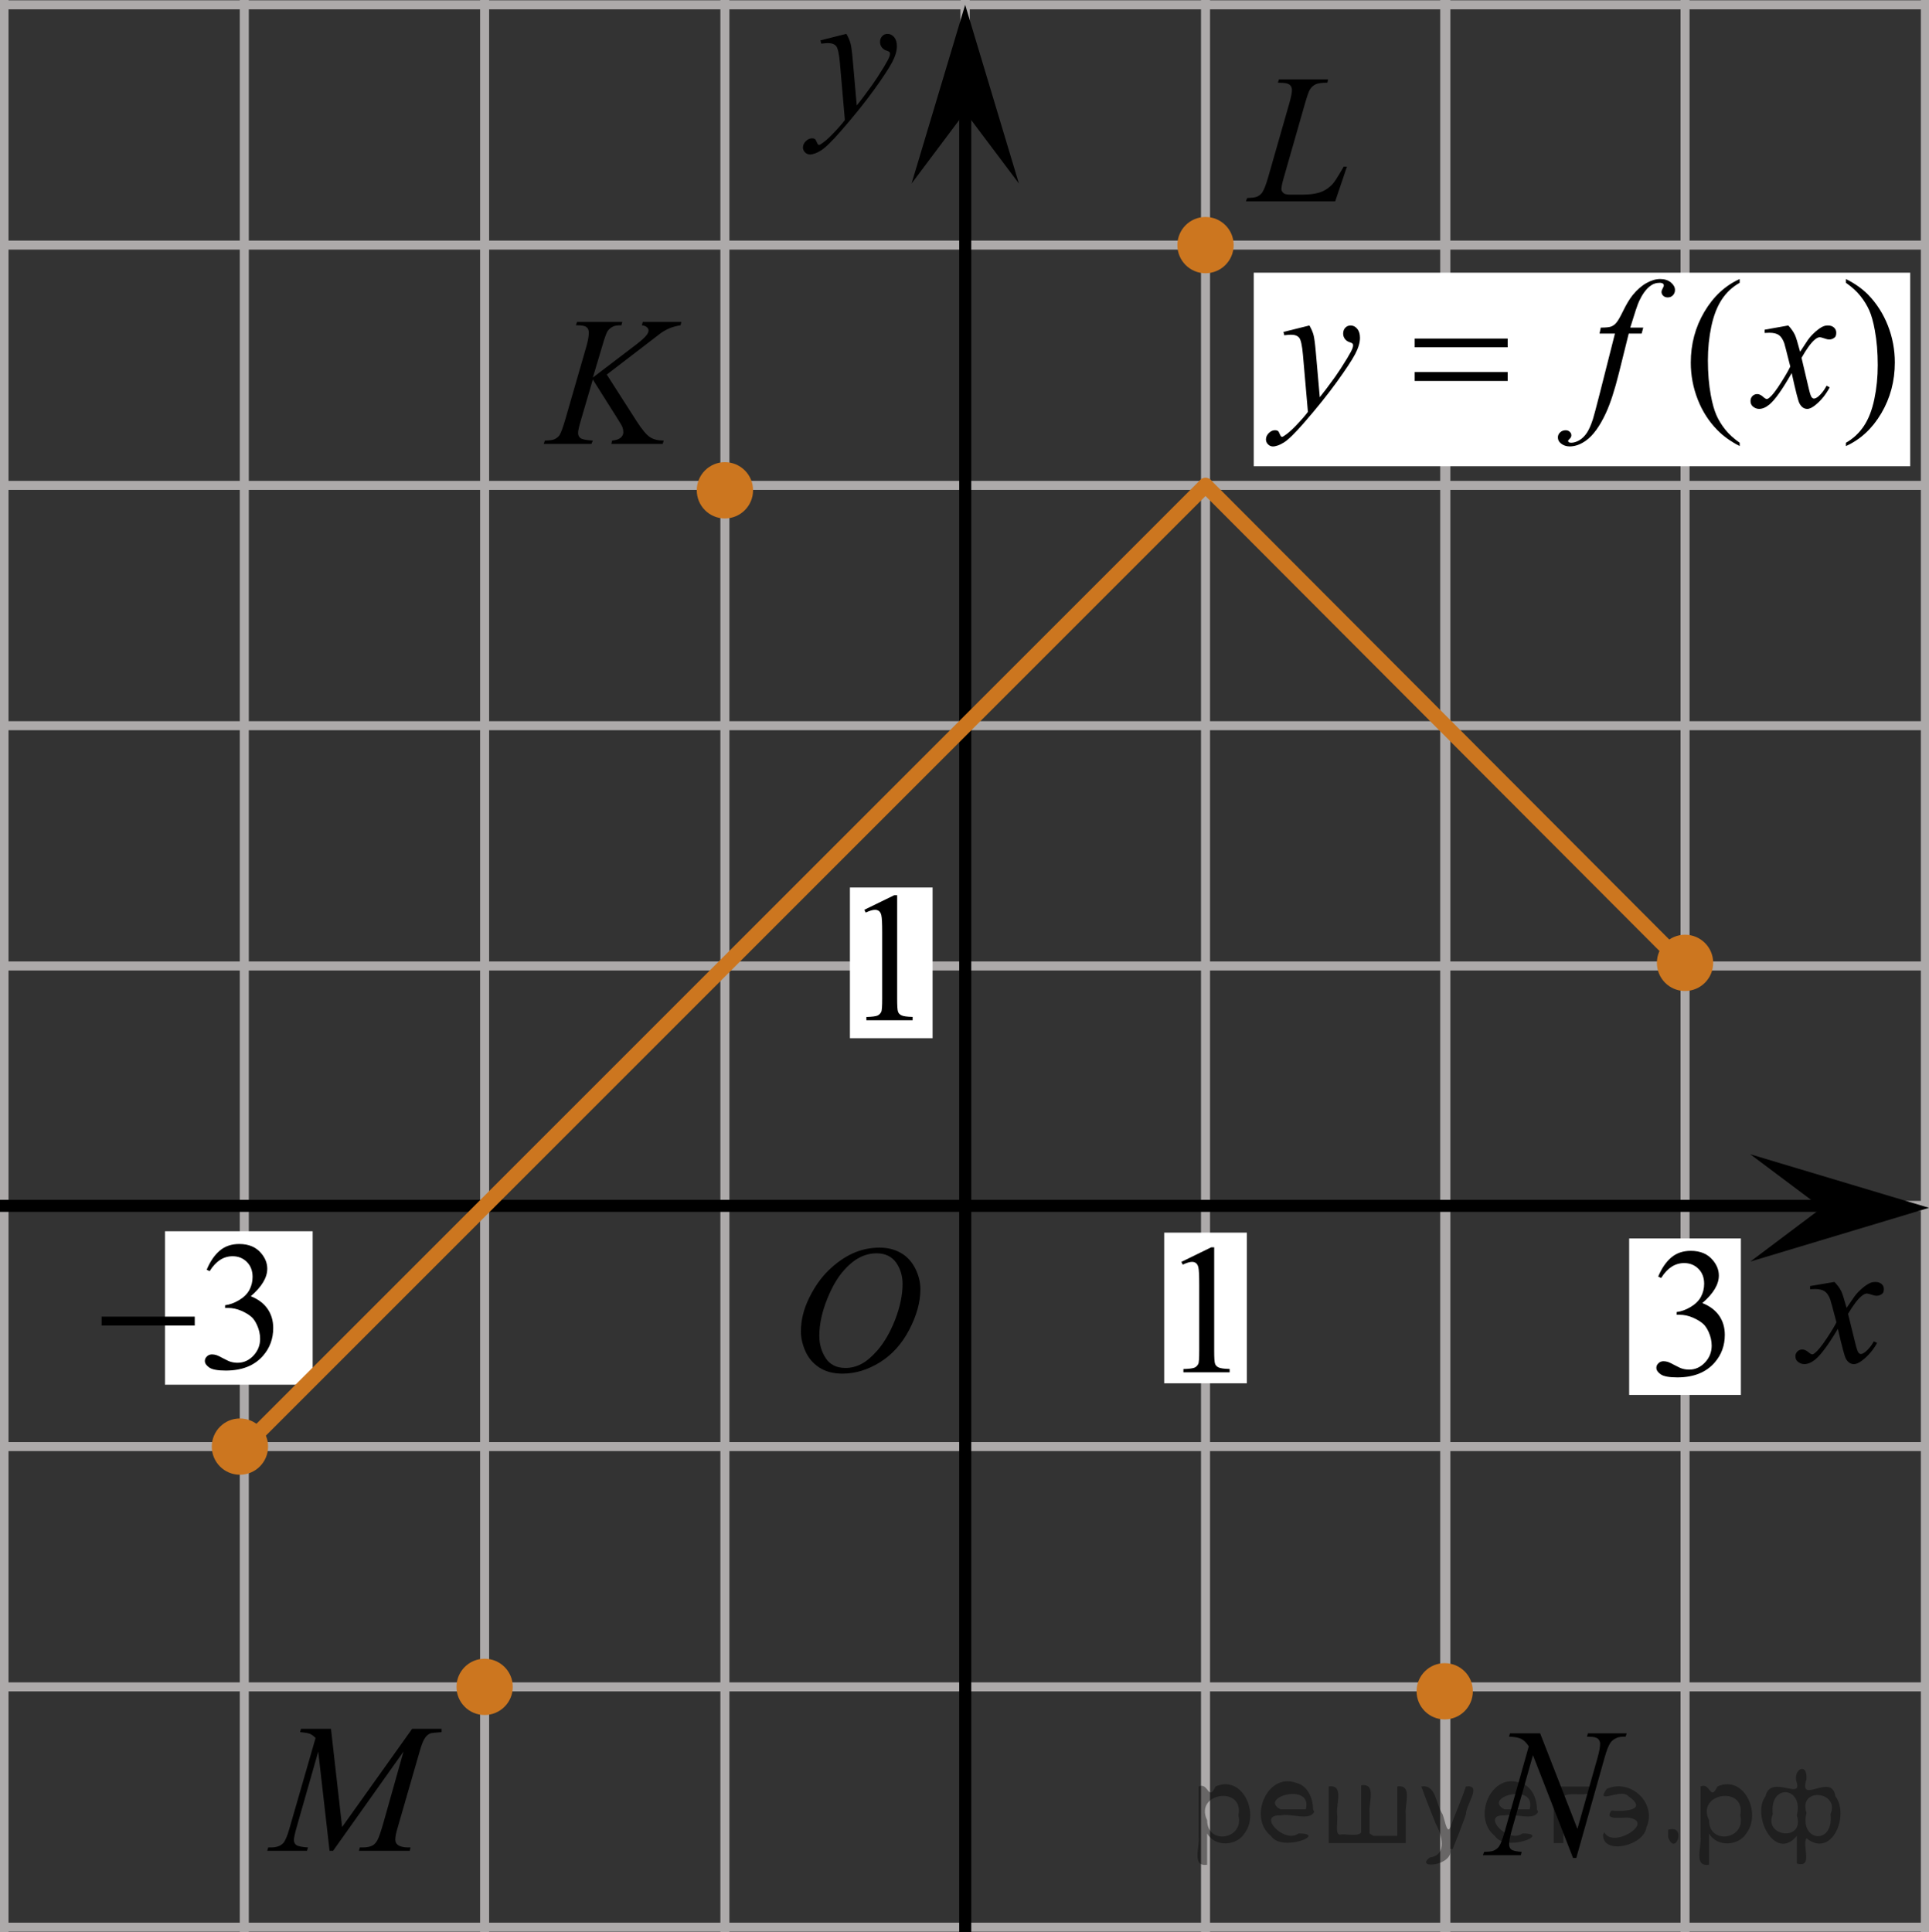 <?xml version="1.0" encoding="utf-8"?>
<!-- Generator: Adobe Illustrator 16.0.0, SVG Export Plug-In . SVG Version: 6.00 Build 0)  -->
<!DOCTYPE svg PUBLIC "-//W3C//DTD SVG 1.1//EN" "http://www.w3.org/Graphics/SVG/1.1/DTD/svg11.dtd">
<svg version="1.1" id="Слой_1" xmlns="http://www.w3.org/2000/svg" xmlns:xlink="http://www.w3.org/1999/xlink" x="0px" y="0px"
	 width="160.278px" height="160.562px" viewBox="-98.698 -49.645 160.278 160.562"
	 enable-background="new -98.698 -49.645 160.278 160.562" xml:space="preserve">
<rect x="-98.698" y="-49.645" width="160.278" height="160.562" fill="#333333" stroke="none"/>
<g>
	<g>
		
			<line fill="none" stroke="#ADAAAA" stroke-width="0.75" stroke-miterlimit="10" x1="-201.134" y1="-89.179" x2="246.566" y2="-89.179"/>
		
			<line fill="none" stroke="#ADAAAA" stroke-width="0.75" stroke-miterlimit="10" x1="-201.134" y1="-69.212" x2="246.566" y2="-69.212"/>
		
			<line fill="none" stroke="#ADAAAA" stroke-width="0.75" stroke-miterlimit="10" x1="-201.134" y1="-49.244" x2="246.566" y2="-49.244"/>
		
			<line fill="none" stroke="#ADAAAA" stroke-width="0.75" stroke-miterlimit="10" x1="-201.134" y1="-29.279" x2="246.566" y2="-29.279"/>
		
			<line fill="none" stroke="#ADAAAA" stroke-width="0.75" stroke-miterlimit="10" x1="-201.134" y1="-9.313" x2="246.566" y2="-9.313"/>
		
			<line fill="none" stroke="#ADAAAA" stroke-width="0.75" stroke-miterlimit="10" x1="-201.134" y1="10.655" x2="246.566" y2="10.655"/>
		
			<line fill="none" stroke="#ADAAAA" stroke-width="0.75" stroke-miterlimit="10" x1="-201.134" y1="30.621" x2="246.566" y2="30.621"/>
		
			<line fill="none" stroke="#ADAAAA" stroke-width="0.75" stroke-miterlimit="10" x1="-201.134" y1="50.588" x2="246.566" y2="50.588"/>
		
			<line fill="none" stroke="#ADAAAA" stroke-width="0.75" stroke-miterlimit="10" x1="-201.134" y1="70.555" x2="246.566" y2="70.555"/>
		
			<line fill="none" stroke="#ADAAAA" stroke-width="0.75" stroke-miterlimit="10" x1="-201.134" y1="90.521" x2="246.566" y2="90.521"/>
		
			<line fill="none" stroke="#ADAAAA" stroke-width="0.75" stroke-miterlimit="10" x1="-201.134" y1="110.49" x2="246.566" y2="110.49"/>
		
			<line fill="none" stroke="#ADAAAA" stroke-width="0.75" stroke-miterlimit="10" x1="-201.134" y1="130.457" x2="246.566" y2="130.457"/>
	</g>
	<g>
		
			<line fill="none" stroke="#ADAAAA" stroke-width="0.75" stroke-miterlimit="10" x1="-198.198" y1="137.004" x2="-198.198" y2="-94.679"/>
		
			<line fill="none" stroke="#ADAAAA" stroke-width="0.75" stroke-miterlimit="10" x1="-178.232" y1="137.004" x2="-178.232" y2="-94.679"/>
		
			<line fill="none" stroke="#ADAAAA" stroke-width="0.75" stroke-miterlimit="10" x1="-158.264" y1="137.004" x2="-158.264" y2="-94.679"/>
		
			<line fill="none" stroke="#ADAAAA" stroke-width="0.75" stroke-miterlimit="10" x1="-138.301" y1="137.004" x2="-138.301" y2="-94.679"/>
		
			<line fill="none" stroke="#ADAAAA" stroke-width="0.75" stroke-miterlimit="10" x1="-118.335" y1="137.004" x2="-118.335" y2="-94.679"/>
		
			<line fill="none" stroke="#ADAAAA" stroke-width="0.75" stroke-miterlimit="10" x1="-98.365" y1="137.004" x2="-98.365" y2="-94.679"/>
		
			<line fill="none" stroke="#ADAAAA" stroke-width="0.75" stroke-miterlimit="10" x1="-78.4" y1="137.004" x2="-78.4" y2="-94.679"/>
		
			<line fill="none" stroke="#ADAAAA" stroke-width="0.75" stroke-miterlimit="10" x1="-58.432" y1="137.004" x2="-58.432" y2="-94.679"/>
		
			<line fill="none" stroke="#ADAAAA" stroke-width="0.75" stroke-miterlimit="10" x1="-38.468" y1="137.004" x2="-38.468" y2="-94.679"/>
		
			<line fill="none" stroke="#ADAAAA" stroke-width="0.75" stroke-miterlimit="10" x1="-18.502" y1="137.004" x2="-18.502" y2="-94.679"/>
		
			<line fill="none" stroke="#ADAAAA" stroke-width="0.75" stroke-miterlimit="10" x1="1.467" y1="137.004" x2="1.467" y2="-94.679"/>
		
			<line fill="none" stroke="#ADAAAA" stroke-width="0.75" stroke-miterlimit="10" x1="21.434" y1="137.004" x2="21.434" y2="-94.679"/>
		<g>
			
				<line fill="none" stroke="#ADAAAA" stroke-width="0.75" stroke-miterlimit="10" x1="21.342" y1="137.652" x2="21.342" y2="-94.031"/>
			
				<line fill="none" stroke="#ADAAAA" stroke-width="0.75" stroke-miterlimit="10" x1="41.309" y1="137.652" x2="41.309" y2="-94.031"/>
			
				<line fill="none" stroke="#ADAAAA" stroke-width="0.75" stroke-miterlimit="10" x1="61.278" y1="137.652" x2="61.278" y2="-94.031"/>
			
				<line fill="none" stroke="#ADAAAA" stroke-width="0.75" stroke-miterlimit="10" x1="81.24" y1="137.652" x2="81.24" y2="-94.031"/>
			
				<line fill="none" stroke="#ADAAAA" stroke-width="0.75" stroke-miterlimit="10" x1="101.207" y1="137.652" x2="101.207" y2="-94.031"/>
			
				<line fill="none" stroke="#ADAAAA" stroke-width="0.75" stroke-miterlimit="10" x1="121.175" y1="137.652" x2="121.175" y2="-94.031"/>
			
				<line fill="none" stroke="#ADAAAA" stroke-width="0.75" stroke-miterlimit="10" x1="141.142" y1="137.652" x2="141.142" y2="-94.031"/>
			
				<line fill="none" stroke="#ADAAAA" stroke-width="0.75" stroke-miterlimit="10" x1="161.107" y1="137.652" x2="161.107" y2="-94.031"/>
			
				<line fill="none" stroke="#ADAAAA" stroke-width="0.75" stroke-miterlimit="10" x1="181.076" y1="137.652" x2="181.076" y2="-94.031"/>
			
				<line fill="none" stroke="#ADAAAA" stroke-width="0.75" stroke-miterlimit="10" x1="201.042" y1="137.652" x2="201.042" y2="-94.031"/>
			
				<line fill="none" stroke="#ADAAAA" stroke-width="0.75" stroke-miterlimit="10" x1="221.009" y1="137.652" x2="221.009" y2="-94.031"/>
			
				<line fill="none" stroke="#ADAAAA" stroke-width="0.75" stroke-miterlimit="10" x1="240.974" y1="137.652" x2="240.974" y2="-94.031"/>
		</g>
	</g>
</g>
<line fill="none" stroke="#ADAAAA" stroke-width="0.75" stroke-miterlimit="10" x1="-78.55" y1="50.516" x2="61.58" y2="50.516"/>
<line fill="none" stroke="#ADAAAA" stroke-width="0.75" stroke-miterlimit="10" x1="-18.527" y1="90.611" x2="-18.527" y2="-49.511"/>
<line fill="none" stroke="#000000" stroke-miterlimit="10" x1="-18.499" y1="134.224" x2="-18.499" y2="-44.27"/>
<polygon points="-18.502,-40.335 -22.957,-34.395 -18.504,-49.244 -14.041,-34.4 "/>
<line fill="none" stroke="#000000" stroke-miterlimit="10" x1="-122.304" y1="50.551" x2="54.155" y2="50.551"/>
<g>
	<g>
		<g>
			<g>
				<g>
					<g>
						<g>
							<g>
								<g>
									<g>
										<g>
											<g>
												<g>
													<g>
														<g>
															<g>
																<g>
																	<g>
																		<g>
																			<g>
																				<g>
																					<defs>
																						<rect id="SVGID_1_" x="-35.1" y="50.516" width="16.439" height="17.872"/>
																					</defs>
																					<clipPath id="SVGID_2_">
																						<use xlink:href="#SVGID_1_"  overflow="visible"/>
																					</clipPath>
																					<g clip-path="url(#SVGID_2_)">
																						<path d="M-25.618,54.023c0.66,0,1.247,0.145,1.76,0.435c0.513,0.287,0.908,0.715,1.196,1.274
																							c0.288,0.562,0.438,1.145,0.438,1.755c0,1.07-0.312,2.195-0.935,3.379
																							c-0.619,1.181-1.438,2.075-2.438,2.693c-1,0.617-2.027,0.935-3.103,0.935
																							c-0.771,0-1.414-0.174-1.938-0.517c-0.52-0.346-0.895-0.794-1.145-1.355
																							c-0.245-0.562-0.368-1.103-0.368-1.632c0-0.94,0.23-1.853,0.676-2.771
																							c0.445-0.912,0.98-1.679,1.605-2.29c0.623-0.61,1.289-1.084,1.994-1.414
																							C-27.162,54.189-26.412,54.023-25.618,54.023z M-25.868,54.496c-0.488,0-0.98,0.122-1.439,0.367
																							c-0.464,0.243-0.938,0.645-1.395,1.193c-0.462,0.555-0.875,1.277-1.241,2.178
																							c-0.452,1.103-0.68,2.146-0.68,3.122c0,0.695,0.181,1.312,0.535,1.853
																							c0.353,0.54,0.901,0.814,1.645,0.814c0.443,0,0.893-0.11,1.313-0.331
																							c0.434-0.225,0.875-0.605,1.346-1.141c0.584-0.676,1.07-1.534,1.478-2.579
																							c0.397-1.05,0.602-2.022,0.602-2.931c0-0.671-0.186-1.265-0.535-1.774
																							C-24.61,54.756-25.15,54.496-25.868,54.496z"/>
																					</g>
																				</g>
																			</g>
																		</g>
																	</g>
																</g>
															</g>
														</g>
													</g>
												</g>
											</g>
										</g>
									</g>
								</g>
							</g>
						</g>
					</g>
				</g>
			</g>
		</g>
	</g>
</g>
<g>
	<g>
		<path d="M-28.372-46.831c0.168,0.287,0.282,0.559,0.348,0.81c0.062,0.251,0.129,0.744,0.19,1.478l0.322,3.66
			c0.295-0.354,0.722-0.923,1.279-1.696c0.271-0.377,0.604-0.892,1-1.539c0.238-0.398,0.388-0.677,0.44-0.833
			c0.028-0.078,0.044-0.161,0.044-0.244c0-0.058-0.019-0.102-0.053-0.136c-0.033-0.032-0.124-0.074-0.271-0.123
			c-0.145-0.048-0.266-0.135-0.358-0.262c-0.095-0.127-0.146-0.271-0.146-0.435c0-0.204,0.062-0.367,0.18-0.491
			c0.115-0.124,0.265-0.188,0.439-0.188c0.216,0,0.398,0.093,0.553,0.271c0.15,0.181,0.23,0.431,0.23,0.748
			c0,0.392-0.132,0.84-0.397,1.343c-0.267,0.503-0.772,1.276-1.527,2.318s-1.669,2.178-2.743,3.408
			c-0.739,0.848-1.289,1.383-1.647,1.603c-0.355,0.221-0.665,0.331-0.92,0.331c-0.148,0-0.284-0.059-0.398-0.175
			c-0.115-0.117-0.174-0.252-0.174-0.406c0-0.192,0.08-0.37,0.237-0.527c0.159-0.156,0.332-0.236,0.521-0.236
			c0.099,0,0.18,0.021,0.242,0.065c0.038,0.024,0.081,0.098,0.129,0.212c0.047,0.117,0.089,0.195,0.129,0.234
			c0.021,0.025,0.055,0.037,0.088,0.037c0.028,0,0.081-0.025,0.153-0.074c0.271-0.169,0.585-0.436,0.94-0.804
			c0.471-0.486,0.817-0.883,1.044-1.19l-0.411-4.718c-0.066-0.779-0.172-1.253-0.31-1.421
			c-0.137-0.168-0.366-0.253-0.69-0.253c-0.103,0-0.287,0.015-0.552,0.044l-0.065-0.275L-28.372-46.831z"/>
	</g>
</g>
<path fill="none" stroke="#0A990A" stroke-width="1.25" stroke-linecap="round" stroke-linejoin="round" stroke-miterlimit="8" d="
	M-78.763-49.819"/>
<path fill="none" stroke="#0A990A" stroke-width="1.25" stroke-linecap="round" stroke-linejoin="round" stroke-miterlimit="8" d="
	M-78.763-49.819"/>
<path fill="none" stroke="#0A990A" stroke-width="1.25" stroke-linecap="round" stroke-linejoin="round" stroke-miterlimit="8" d="
	M-81.951-54.271"/>
<path fill="none" stroke="#0A990A" stroke-width="1.25" stroke-linecap="round" stroke-linejoin="round" stroke-miterlimit="8" d="
	M-80.903-52.52"/>
<path fill="#CC761F" d="M41.306,28.023c-1.285,0-2.335,1.045-2.335,2.338c0,1.291,1.041,2.338,2.335,2.338
	c1.291,0,2.341-1.043,2.341-2.338C43.65,29.068,42.6,28.023,41.306,28.023L41.306,28.023z"/>
<g>
	<g>
		<path d="M53.725,56.874c0.248,0.255,0.436,0.511,0.564,0.767c0.09,0.177,0.237,0.64,0.445,1.39l0.669-0.971
			c0.179-0.235,0.394-0.46,0.645-0.673c0.254-0.215,0.478-0.358,0.668-0.438c0.121-0.049,0.259-0.074,0.402-0.074
			c0.217,0,0.389,0.059,0.52,0.168c0.129,0.112,0.19,0.25,0.19,0.412c0,0.19-0.037,0.315-0.113,0.382
			c-0.141,0.123-0.303,0.186-0.482,0.186c-0.105,0-0.221-0.022-0.342-0.066c-0.238-0.078-0.397-0.118-0.478-0.118
			c-0.121,0-0.267,0.069-0.434,0.206c-0.312,0.255-0.688,0.748-1.124,1.48l0.623,2.529
			c0.097,0.388,0.179,0.617,0.242,0.693c0.064,0.077,0.132,0.115,0.194,0.115c0.104,0,0.229-0.057,0.371-0.169
			c0.277-0.229,0.519-0.521,0.713-0.882l0.269,0.132c-0.317,0.579-0.726,1.059-1.213,1.438
			c-0.278,0.217-0.517,0.323-0.705,0.323c-0.283,0-0.513-0.152-0.679-0.463c-0.105-0.19-0.325-1.015-0.659-2.471
			c-0.789,1.328-1.423,2.184-1.895,2.563c-0.31,0.245-0.606,0.368-0.895,0.368c-0.202,0-0.39-0.069-0.556-0.213
			c-0.121-0.106-0.185-0.252-0.185-0.435c0-0.161,0.058-0.296,0.167-0.403c0.109-0.108,0.247-0.162,0.409-0.162
			s0.334,0.079,0.519,0.234c0.131,0.111,0.231,0.17,0.301,0.17c0.064,0,0.143-0.039,0.235-0.118
			c0.236-0.189,0.564-0.588,0.972-1.206c0.411-0.619,0.68-1.065,0.807-1.338
			c-0.312-1.191-0.48-1.821-0.512-1.891c-0.113-0.317-0.269-0.546-0.453-0.678
			c-0.189-0.132-0.464-0.197-0.826-0.197c-0.116,0-0.25,0.005-0.398,0.016v-0.262L53.725,56.874z"/>
	</g>
</g>
<polygon points="52.672,50.719 46.73,46.265 61.58,50.716 46.738,55.18 "/>
<rect x="-28.079" y="24.1" fill="#FFFFFF" width="6.867" height="12.521"/>
<g>
	<g>
		<path d="M-26.88,25.952l2.478-1.209h0.248v8.599c0,0.568,0.021,0.927,0.068,1.065
			c0.047,0.142,0.145,0.248,0.297,0.317c0.145,0.073,0.457,0.116,0.919,0.128v0.279h-3.842v-0.273
			c0.478-0.015,0.793-0.056,0.938-0.123c0.145-0.071,0.23-0.176,0.295-0.296c0.06-0.12,0.082-0.485,0.082-1.103
			v-5.496c0-0.739-0.021-1.217-0.071-1.427c-0.033-0.16-0.104-0.277-0.189-0.353
			c-0.098-0.071-0.203-0.107-0.338-0.107c-0.189,0-0.439,0.077-0.771,0.23L-26.88,25.952z"/>
	</g>
</g>
<rect x="-84.99" y="52.662" fill="#FFFFFF" width="12.271" height="12.75"/>
<rect x="5.473" y="-26.987" fill="#FFFFFF" width="54.544" height="16.083"/>
<g>
	<g>
		<g>
			<g>
				<defs>
					<rect id="SVGID_3_" x="3.797" y="-29.741" width="58.911" height="20.837"/>
				</defs>
				<clipPath id="SVGID_4_">
					<use xlink:href="#SVGID_3_"  overflow="visible"/>
				</clipPath>
				<g clip-path="url(#SVGID_4_)">
					<path d="M45.85-12.855v0.275c-0.74-0.378-1.358-0.82-1.855-1.328c-0.707-0.721-1.252-1.571-1.634-2.553
						c-0.382-0.98-0.573-1.997-0.573-3.052c0-1.542,0.375-2.948,1.126-4.22c0.75-1.27,1.728-2.18,2.936-2.727
						v0.314c-0.604,0.338-1.099,0.801-1.486,1.388s-0.677,1.332-0.868,2.231c-0.191,0.901-0.287,1.84-0.287,2.822
						c0,1.065,0.081,2.031,0.243,2.901c0.127,0.686,0.281,1.237,0.463,1.651c0.182,0.415,0.426,0.815,0.732,1.198
						C44.953-13.57,45.355-13.205,45.85-12.855z"/>
					<path d="M54.68-26.145v-0.314c0.746,0.372,1.366,0.814,1.862,1.32c0.701,0.727,1.243,1.578,1.626,2.556
						c0.383,0.979,0.574,1.996,0.574,3.056c0,1.543-0.374,2.948-1.122,4.22c-0.748,1.27-1.728,2.18-2.94,2.728
						v-0.275c0.604-0.345,1.101-0.808,1.49-1.392c0.39-0.586,0.68-1.328,0.868-2.231
						c0.19-0.902,0.284-1.845,0.284-2.824c0-1.06-0.081-2.026-0.243-2.902c-0.123-0.686-0.277-1.236-0.46-1.649
						c-0.184-0.412-0.427-0.81-0.732-1.193C55.583-25.431,55.18-25.797,54.68-26.145z"/>
				</g>
			</g>
		</g>
	</g>
	<g>
		<g>
			<g>
				<defs>
					<rect id="SVGID_5_" x="3.797" y="-29.741" width="58.911" height="20.837"/>
				</defs>
				<clipPath id="SVGID_6_">
					<use xlink:href="#SVGID_5_"  overflow="visible"/>
				</clipPath>
				<g clip-path="url(#SVGID_6_)">
					<path d="M10.101-22.6c0.166,0.288,0.282,0.559,0.346,0.81s0.128,0.745,0.191,1.481l0.323,3.671
						c0.295-0.358,0.722-0.928,1.282-1.702c0.27-0.377,0.603-0.893,1-1.544c0.24-0.398,0.388-0.677,0.441-0.836
						c0.03-0.079,0.045-0.161,0.045-0.246c0-0.055-0.018-0.1-0.052-0.134c-0.034-0.036-0.124-0.077-0.269-0.123
						c-0.144-0.048-0.265-0.135-0.36-0.262s-0.144-0.273-0.144-0.436c0-0.203,0.059-0.368,0.177-0.492
						c0.117-0.124,0.265-0.186,0.441-0.186c0.216,0,0.399,0.091,0.552,0.273c0.151,0.182,0.228,0.432,0.228,0.75
						c0,0.393-0.132,0.842-0.397,1.347c-0.266,0.505-0.775,1.279-1.531,2.324c-0.755,1.045-1.67,2.184-2.744,3.417
						c-0.741,0.851-1.291,1.387-1.648,1.608c-0.358,0.221-0.665,0.332-0.92,0.332c-0.152,0-0.286-0.059-0.401-0.176
						c-0.115-0.116-0.173-0.252-0.173-0.406c0-0.194,0.08-0.371,0.239-0.53s0.332-0.238,0.519-0.238
						c0.099,0,0.18,0.022,0.243,0.067c0.039,0.024,0.082,0.096,0.129,0.212c0.046,0.117,0.089,0.195,0.128,0.235
						c0.025,0.025,0.055,0.037,0.089,0.037c0.029,0,0.081-0.024,0.154-0.074c0.27-0.169,0.584-0.438,0.942-0.806
						c0.471-0.488,0.819-0.886,1.045-1.194L9.563-20.153c-0.069-0.781-0.172-1.256-0.31-1.425
						c-0.137-0.169-0.368-0.254-0.691-0.254c-0.103,0-0.287,0.015-0.552,0.045l-0.066-0.276L10.101-22.6z"/>
					<path d="M37.838-22.422l-0.133,0.493h-1.074l-0.81,3.261c-0.358,1.438-0.719,2.548-1.082,3.335
						c-0.514,1.109-1.069,1.875-1.663,2.298c-0.451,0.323-0.902,0.485-1.353,0.485c-0.294,0-0.544-0.09-0.751-0.269
						c-0.151-0.125-0.227-0.286-0.227-0.485c0-0.159,0.062-0.297,0.188-0.414c0.125-0.119,0.278-0.175,0.46-0.175
						c0.132,0,0.244,0.042,0.335,0.126c0.091,0.085,0.136,0.181,0.136,0.291c0,0.109-0.052,0.212-0.154,0.306
						c-0.079,0.069-0.118,0.121-0.118,0.157c0,0.045,0.018,0.08,0.052,0.104c0.044,0.035,0.113,0.052,0.206,0.052
						c0.211,0,0.433-0.068,0.666-0.201c0.233-0.134,0.44-0.334,0.622-0.601c0.182-0.266,0.352-0.65,0.515-1.152
						c0.068-0.209,0.253-0.898,0.552-2.067l1.28-5.051h-1.28l0.103-0.493c0.407,0,0.691-0.028,0.854-0.086
						s0.31-0.167,0.445-0.329c0.135-0.16,0.31-0.464,0.525-0.907c0.29-0.597,0.567-1.06,0.832-1.388
						c0.363-0.442,0.744-0.773,1.145-0.996c0.399-0.222,0.776-0.331,1.129-0.331c0.373,0,0.673,0.096,0.898,0.287
						c0.226,0.19,0.338,0.398,0.338,0.622c0,0.174-0.056,0.321-0.169,0.44c-0.114,0.119-0.258,0.179-0.435,0.179
						c-0.151,0-0.275-0.045-0.371-0.134c-0.096-0.09-0.144-0.197-0.144-0.321c0-0.079,0.032-0.178,0.096-0.295
						c0.064-0.116,0.096-0.195,0.096-0.234c0-0.07-0.023-0.122-0.066-0.157c-0.064-0.05-0.157-0.074-0.279-0.074
						c-0.31,0-0.587,0.1-0.832,0.298c-0.328,0.265-0.623,0.678-0.883,1.24c-0.133,0.293-0.375,1.022-0.729,2.185
						h1.082V-22.422L37.838-22.422z"/>
					<path d="M49.892-22.6c0.24,0.259,0.422,0.518,0.545,0.776c0.088,0.179,0.232,0.648,0.434,1.41l0.648-0.985
						c0.171-0.238,0.38-0.466,0.625-0.683s0.461-0.364,0.648-0.444c0.118-0.049,0.248-0.074,0.39-0.074
						c0.21,0,0.379,0.058,0.504,0.172s0.188,0.254,0.188,0.418c0,0.189-0.037,0.318-0.11,0.388
						c-0.138,0.124-0.295,0.186-0.471,0.186c-0.103,0-0.214-0.022-0.332-0.067c-0.231-0.079-0.385-0.119-0.463-0.119
						c-0.118,0-0.258,0.069-0.42,0.209c-0.304,0.259-0.667,0.759-1.089,1.5l0.604,2.566
						c0.093,0.393,0.172,0.628,0.235,0.705c0.064,0.077,0.128,0.115,0.191,0.115c0.102,0,0.223-0.057,0.361-0.171
						c0.269-0.23,0.501-0.527,0.691-0.895l0.258,0.134c-0.31,0.587-0.702,1.075-1.177,1.463
						c-0.271,0.219-0.498,0.328-0.685,0.328c-0.275,0-0.494-0.156-0.655-0.47
						c-0.102-0.194-0.316-1.03-0.64-2.507c-0.766,1.348-1.379,2.216-1.84,2.603
						c-0.299,0.249-0.589,0.373-0.868,0.373c-0.196,0-0.376-0.072-0.537-0.216c-0.118-0.109-0.177-0.257-0.177-0.44
						c0-0.164,0.054-0.301,0.161-0.41c0.108-0.109,0.241-0.165,0.398-0.165c0.157,0,0.324,0.08,0.501,0.239
						c0.127,0.114,0.226,0.172,0.294,0.172c0.059,0,0.135-0.04,0.228-0.12c0.231-0.189,0.544-0.597,0.941-1.224
						c0.398-0.626,0.657-1.079,0.781-1.357c-0.304-1.209-0.469-1.848-0.494-1.918
						c-0.112-0.323-0.26-0.552-0.441-0.686c-0.181-0.134-0.449-0.201-0.802-0.201
						c-0.113,0-0.243,0.005-0.391,0.015v-0.269L49.892-22.6z"/>
				</g>
			</g>
		</g>
	</g>
	<g>
		<g>
			<g>
				<defs>
					<rect id="SVGID_7_" x="3.797" y="-29.741" width="58.911" height="20.837"/>
				</defs>
				<clipPath id="SVGID_8_">
					<use xlink:href="#SVGID_7_"  overflow="visible"/>
				</clipPath>
				<g clip-path="url(#SVGID_8_)">
					<path d="M18.845-21.512h7.727v0.724h-7.727V-21.512z M18.845-18.729h7.727v0.739h-7.727V-18.729z"/>
				</g>
			</g>
		</g>
	</g>
</g>
<path fill="#CC761F" d="M-78.766,68.218c-1.285,0-2.335,1.045-2.335,2.338c0,1.291,1.041,2.338,2.335,2.338
	c1.291,0,2.341-1.043,2.341-2.338C-76.421,69.263-77.472,68.218-78.766,68.218L-78.766,68.218z"/>
<rect x="36.667" y="53.261" fill="#FFFFFF" width="9.283" height="13.002"/>
<rect x="-1.967" y="52.777" fill="#FFFFFF" width="6.867" height="12.521"/>
<g>
	<g>
		<path d="M-0.539,55.207l2.478-1.209h0.248v8.598c0,0.569,0.021,0.928,0.068,1.065
			c0.047,0.142,0.145,0.247,0.297,0.317c0.145,0.073,0.457,0.116,0.919,0.128v0.279h-3.842v-0.273
			c0.478-0.014,0.793-0.055,0.938-0.122c0.145-0.071,0.23-0.176,0.295-0.296c0.06-0.12,0.082-0.486,0.082-1.103
			v-5.496c0-0.74-0.021-1.217-0.071-1.428c-0.033-0.159-0.104-0.276-0.189-0.353
			c-0.098-0.071-0.203-0.107-0.338-0.107c-0.189,0-0.439,0.077-0.771,0.23L-0.539,55.207z"/>
	</g>
</g>
<g>
	<defs>
		<polygon id="SVGID_9_" points="36.253,68.801 48.615,68.801 48.615,50.723 36.253,50.723 36.253,68.801 		"/>
	</defs>
	<clipPath id="SVGID_10_">
		<use xlink:href="#SVGID_9_"  overflow="visible"/>
	</clipPath>
	<g clip-path="url(#SVGID_10_)">
		<path d="M39.08,56.427c0.285-0.682,0.645-1.208,1.081-1.58c0.435-0.371,0.978-0.557,1.627-0.557
			c0.801,0,1.416,0.264,1.844,0.792c0.325,0.393,0.487,0.814,0.487,1.262c0,0.737-0.457,1.499-1.372,2.286
			c0.614,0.244,1.079,0.592,1.395,1.045c0.315,0.453,0.472,0.986,0.472,1.599c0,0.876-0.275,1.636-0.826,2.278
			c-0.718,0.837-1.759,1.255-3.121,1.255c-0.674,0-1.132-0.085-1.376-0.254c-0.243-0.169-0.365-0.351-0.365-0.545
			c0-0.144,0.058-0.271,0.174-0.381c0.115-0.109,0.254-0.164,0.417-0.164c0.123,0,0.248,0.02,0.376,0.06
			c0.084,0.025,0.273,0.116,0.568,0.273c0.295,0.157,0.499,0.251,0.612,0.28c0.182,0.055,0.376,0.082,0.583,0.082
			c0.501,0,0.938-0.196,1.31-0.59c0.371-0.394,0.557-0.859,0.557-1.397c0-0.393-0.086-0.776-0.258-1.15
			c-0.128-0.279-0.269-0.491-0.421-0.635c-0.212-0.199-0.502-0.379-0.871-0.541
			c-0.368-0.162-0.745-0.243-1.128-0.243h-0.236v-0.224c0.389-0.049,0.778-0.191,1.169-0.426
			c0.392-0.234,0.676-0.515,0.853-0.844s0.266-0.69,0.266-1.083c0-0.513-0.159-0.927-0.476-1.244
			c-0.317-0.316-0.713-0.474-1.185-0.474c-0.763,0-1.399,0.413-1.911,1.24L39.08,56.427z"/>
	</g>
</g>
<g>
	<defs>
		<polygon id="SVGID_11_" points="-93.053,68.231 -72.473,68.231 -72.473,50.152 -93.053,50.152 -93.053,68.231 		"/>
	</defs>
	<clipPath id="SVGID_12_">
		<use xlink:href="#SVGID_11_"  overflow="visible"/>
	</clipPath>
	<g clip-path="url(#SVGID_12_)">
		<path d="M-81.524,55.859c0.284-0.682,0.644-1.208,1.079-1.58s0.977-0.557,1.625-0.557
			c0.801,0,1.415,0.264,1.843,0.792c0.324,0.393,0.486,0.814,0.486,1.262c0,0.737-0.457,1.499-1.371,2.286
			c0.614,0.244,1.078,0.592,1.393,1.045s0.472,0.986,0.472,1.599c0,0.876-0.274,1.636-0.825,2.278
			c-0.717,0.837-1.756,1.255-3.117,1.255c-0.673,0-1.131-0.085-1.374-0.254s-0.365-0.351-0.365-0.545
			c0-0.144,0.058-0.271,0.173-0.381c0.116-0.109,0.255-0.164,0.417-0.164c0.123,0,0.248,0.02,0.376,0.06
			c0.083,0.025,0.273,0.116,0.567,0.273c0.295,0.157,0.498,0.251,0.611,0.28c0.182,0.055,0.376,0.082,0.582,0.082
			c0.501,0,0.938-0.196,1.309-0.59s0.557-0.859,0.557-1.397c0-0.393-0.087-0.777-0.259-1.15
			c-0.127-0.279-0.268-0.491-0.42-0.635c-0.211-0.199-0.501-0.379-0.869-0.541
			c-0.369-0.162-0.744-0.243-1.128-0.243h-0.235v-0.224c0.388-0.049,0.777-0.191,1.168-0.426
			c0.391-0.234,0.674-0.515,0.851-0.844c0.178-0.329,0.266-0.69,0.266-1.083c0-0.513-0.158-0.927-0.476-1.244
			c-0.316-0.316-0.711-0.474-1.183-0.474c-0.762,0-1.397,0.413-1.908,1.24L-81.524,55.859z"/>
	</g>
	<g clip-path="url(#SVGID_12_)">
		<path d="M-90.254,59.758h7.738v0.739h-7.738V59.758z"/>
	</g>
</g>
<line fill="none" stroke="#CC761F" stroke-width="1.25" stroke-linecap="round" stroke-linejoin="round" stroke-miterlimit="10" x1="-78.4" y1="70.555" x2="1.467" y2="-9.313"/>
<line fill="none" stroke="#CC761F" stroke-width="1.25" stroke-linecap="round" stroke-linejoin="round" stroke-miterlimit="10" x1="1.467" y1="-9.313" x2="41.309" y2="30.621"/>
<path fill="#CC761F" d="M1.464-31.617c-1.285,0-2.335,1.045-2.335,2.338c0,1.291,1.041,2.338,2.335,2.338
	c1.291,0,2.341-1.043,2.341-2.338C3.809-30.573,2.758-31.617,1.464-31.617L1.464-31.617z"/>
<path fill="#CC761F" d="M-38.469-11.242c-1.285,0-2.335,1.045-2.335,2.338c0,1.291,1.041,2.338,2.335,2.338
	c1.291,0,2.341-1.043,2.341-2.338C-36.125-10.197-37.176-11.242-38.469-11.242L-38.469-11.242z"/>
<path fill="#CC761F" d="M-58.434,88.183c-1.285,0-2.335,1.045-2.335,2.338c0,1.291,1.041,2.338,2.335,2.338
	c1.291,0,2.341-1.043,2.341-2.338C-56.09,89.228-57.141,88.183-58.434,88.183L-58.434,88.183z"/>
<path fill="#CC761F" d="M21.339,88.549c-1.285,0-2.335,1.045-2.335,2.338c0,1.291,1.041,2.338,2.335,2.338
	c1.291,0,2.341-1.043,2.341-2.338C23.684,89.594,22.633,88.549,21.339,88.549L21.339,88.549z"/>
<g>
	<defs>
		<polygon id="SVGID_13_" points="-56.093,-9.973 -38.206,-9.973 -38.206,-26.672 -56.093,-26.672 -56.093,-9.973 		"/>
	</defs>
	<clipPath id="SVGID_14_">
		<use xlink:href="#SVGID_13_"  overflow="visible"/>
	</clipPath>
	<g clip-path="url(#SVGID_14_)">
		<path d="M-48.282-18.521l2.483,3.879c0.443,0.688,0.81,1.127,1.102,1.318c0.29,0.192,0.672,0.288,1.145,0.288
			l-0.082,0.276h-4.271l0.066-0.276c0.34-0.035,0.58-0.117,0.721-0.246c0.141-0.13,0.211-0.277,0.211-0.441
			c0-0.149-0.025-0.294-0.074-0.434c-0.039-0.1-0.183-0.344-0.429-0.732l-2.032-3.221l-0.983,3.356
			c-0.162,0.538-0.243,0.899-0.243,1.084c0,0.19,0.068,0.333,0.207,0.433c0.138,0.101,0.477,0.167,1.02,0.202
			l-0.118,0.276h-3.961l0.096-0.276c0.384-0.01,0.643-0.045,0.776-0.104c0.196-0.09,0.342-0.204,0.435-0.344
			c0.128-0.204,0.286-0.628,0.473-1.27l1.767-6.121c0.133-0.469,0.199-0.845,0.199-1.129
			c0-0.199-0.062-0.352-0.189-0.456c-0.125-0.104-0.37-0.156-0.735-0.156h-0.147l0.089-0.277h3.762l-0.074,0.277
			c-0.31-0.005-0.542,0.029-0.694,0.104c-0.212,0.104-0.367,0.239-0.466,0.403s-0.244,0.575-0.435,1.233
			l-0.776,2.601l3.562-2.713c0.473-0.358,0.783-0.643,0.931-0.852c0.089-0.13,0.133-0.247,0.133-0.352
			c0-0.09-0.045-0.177-0.137-0.262c-0.091-0.085-0.23-0.14-0.417-0.164l0.074-0.277h3.207l-0.066,0.277
			c-0.35,0.06-0.644,0.138-0.883,0.235c-0.239,0.097-0.484,0.231-0.735,0.399
			c-0.074,0.05-0.555,0.419-1.441,1.106L-48.282-18.521z"/>
	</g>
</g>
<g>
	<defs>
		<polygon id="SVGID_15_" points="2.349,-30.132 16.092,-30.132 16.092,-46.831 2.349,-46.831 2.349,-30.132 		"/>
	</defs>
	<clipPath id="SVGID_16_">
		<use xlink:href="#SVGID_15_"  overflow="visible"/>
	</clipPath>
	<g clip-path="url(#SVGID_16_)">
		<path d="M12.243-32.917H4.824l0.103-0.276c0.394-0.011,0.656-0.043,0.79-0.098c0.206-0.09,0.358-0.207,0.457-0.352
			c0.152-0.229,0.315-0.643,0.487-1.24l1.765-6.166c0.147-0.508,0.221-0.882,0.221-1.121
			c0-0.19-0.067-0.336-0.202-0.441c-0.136-0.104-0.391-0.156-0.765-0.156c-0.084,0-0.15-0.003-0.199-0.008
			l0.089-0.276h4.082l-0.059,0.276c-0.458,0-0.783,0.045-0.975,0.135c-0.192,0.09-0.352,0.236-0.48,0.44
			c-0.088,0.135-0.233,0.554-0.435,1.256l-1.734,6.061c-0.133,0.458-0.199,0.777-0.199,0.957
			c0,0.119,0.066,0.233,0.199,0.344c0.084,0.074,0.273,0.111,0.568,0.111h0.967c0.704,0,1.263-0.089,1.676-0.269
			c0.306-0.135,0.586-0.337,0.842-0.606c0.138-0.149,0.381-0.52,0.731-1.113l0.192-0.337h0.273L12.243-32.917z"/>
	</g>
</g>
<g>
	<defs>
		<polygon id="SVGID_17_" points="-78.763,106.918 -58.113,106.918 -58.113,90.221 -78.763,90.221 -78.763,106.918 		"/>
	</defs>
	<clipPath id="SVGID_18_">
		<use xlink:href="#SVGID_17_"  overflow="visible"/>
	</clipPath>
	<g clip-path="url(#SVGID_18_)">
		<path d="M-71.197,94.007l0.924,8.162l5.819-8.162h2.448v0.277c-0.533,0.034-0.846,0.069-0.94,0.104
			c-0.163,0.065-0.311,0.194-0.447,0.389s-0.282,0.567-0.44,1.121l-1.855,6.428
			c-0.108,0.373-0.163,0.667-0.163,0.882c0,0.194,0.066,0.341,0.2,0.44c0.186,0.144,0.482,0.217,0.887,0.217
			h0.178l-0.066,0.276h-4.223l0.074-0.276h0.2c0.374,0,0.66-0.055,0.857-0.164
			c0.152-0.08,0.289-0.231,0.41-0.452s0.29-0.714,0.507-1.477l1.656-5.874l-5.849,8.243h-0.296l-0.94-8.243
			l-1.789,6.271c-0.153,0.533-0.23,0.892-0.23,1.076s0.066,0.325,0.199,0.422
			c0.134,0.098,0.456,0.163,0.969,0.198l-0.081,0.276h-3.306l0.082-0.276h0.199c0.488,0,0.841-0.124,1.058-0.374
			c0.157-0.179,0.322-0.567,0.495-1.165l2.182-7.557c-0.163-0.169-0.318-0.284-0.466-0.344
			c-0.148-0.06-0.422-0.107-0.821-0.142l0.074-0.277H-71.197z"/>
	</g>
</g>
<g>
	<defs>
		<polygon id="SVGID_19_" points="21.716,108.689 39.603,108.689 39.603,90.611 21.716,90.611 21.716,108.689 		"/>
	</defs>
	<clipPath id="SVGID_20_">
		<use xlink:href="#SVGID_19_"  overflow="visible"/>
	</clipPath>
	<g clip-path="url(#SVGID_20_)">
		<path d="M29.271,94.383l3.097,7.939l1.677-5.931c0.139-0.488,0.207-0.866,0.207-1.136
			c0-0.184-0.064-0.328-0.191-0.433c-0.129-0.104-0.367-0.157-0.718-0.157c-0.059,0-0.12-0.002-0.185-0.007
			l0.082-0.276h3.222l-0.089,0.276c-0.335-0.005-0.584,0.029-0.746,0.104c-0.231,0.104-0.404,0.238-0.518,0.403
			c-0.157,0.233-0.317,0.642-0.48,1.225l-2.357,8.351h-0.266l-3.333-8.545l-1.781,6.311
			c-0.133,0.477-0.2,0.844-0.2,1.098c0,0.19,0.06,0.333,0.182,0.43c0.12,0.098,0.407,0.163,0.86,0.198
			l-0.073,0.276h-3.148l0.103-0.276c0.394-0.01,0.657-0.045,0.791-0.104c0.201-0.09,0.352-0.207,0.45-0.352
			c0.144-0.219,0.304-0.643,0.48-1.27l1.988-7.043c-0.192-0.299-0.398-0.505-0.617-0.616
			c-0.22-0.112-0.56-0.176-1.023-0.19l0.081-0.276H29.271z"/>
	</g>
</g>
<g style="stroke:none;fill:#000;fill-opacity:0.4" > <path d="m 1.6,102.8 c 0,0.8 0,1.6 0,2.5 -1.3,0.2 -0.6,-1.5 -0.7,-2.3 0,-1.4 0,-2.8 0,-4.2 0.8,-0.4 0.8,1.3 1.4,0.0 2.2,-1.0 3.7,2.2 2.4,3.9 -0.6,1.0 -2.4,1.2 -3.1,0.0 z m 2.6,-1.6 c 0.5,-2.5 -3.7,-1.9 -2.6,0.4 0.0,2.1 3.1,1.6 2.6,-0.4 z" /> <path d="m 10.5,100.9 c -0.4,0.8 -1.9,0.1 -2.8,0.3 -2.0,-0.1 0.3,2.4 1.5,1.5 2.5,0.0 -1.4,1.6 -2.3,0.2 -1.9,-1.5 -0.3,-5.3 2.1,-4.4 0.9,0.2 1.4,1.2 1.4,2.2 z m -0.7,-0.2 c 0.6,-2.3 -4.0,-1.0 -2.1,0.0 0.7,0 1.4,-0.0 2.1,-0.0 z" /> <path d="m 15.4,102.9 c 0.6,0 1.3,0 2.0,0 0,-1.3 0,-2.7 0,-4.1 1.3,-0.2 0.6,1.5 0.7,2.3 0,0.8 0,1.6 0,2.4 -2.1,0 -4.2,0 -6.4,0 0,-1.5 0,-3.1 0,-4.7 1.3,-0.2 0.6,1.5 0.7,2.3 0.1,0.5 -0.2,1.6 0.2,1.7 0.5,-0.1 1.6,0.2 1.8,-0.2 0,-1.3 0,-2.6 0,-3.9 1.3,-0.2 0.6,1.5 0.7,2.3 0,0.5 0,1.1 0,1.7 z" /> <path d="m 21.8,104.0 c 0.3,1.4 -3.0,1.7 -1.7,0.7 1.5,-0.2 1.0,-1.9 0.5,-2.8 -0.4,-1.0 -0.8,-2.0 -1.2,-3.1 1.2,-0.2 1.2,1.4 1.7,2.2 0.2,0.2 0.4,1.9 0.7,1.2 0.4,-1.1 0.9,-2.2 1.3,-3.4 1.4,-0.2 0.0,1.5 -0.0,2.3 -0.3,0.9 -0.7,1.9 -1.1,2.9 z" /> <path d="m 29.1,100.9 c -0.4,0.8 -1.9,0.1 -2.8,0.3 -2.0,-0.1 0.3,2.4 1.5,1.5 2.5,0.0 -1.4,1.6 -2.3,0.2 -1.9,-1.5 -0.3,-5.3 2.1,-4.4 0.9,0.2 1.4,1.2 1.4,2.2 z m -0.7,-0.2 c 0.6,-2.3 -4.0,-1.0 -2.1,0.0 0.7,0 1.4,-0.0 2.1,-0.0 z" /> <path d="m 30.4,103.5 c 0,-1.5 0,-3.1 0,-4.7 1.1,0 2.2,0 3.3,0 0.0,1.5 -3.3,-0.4 -2.5,1.8 0,0.9 0,1.9 0,2.9 -0.2,0 -0.5,0 -0.7,0 z" /> <path d="m 34.6,102.6 c 0.7,1.4 4.2,-0.8 2.1,-1.2 -0.5,-0.1 -2.2,0.3 -1.5,-0.6 1.0,0.1 3.1,0.0 1.4,-1.2 -0.6,-0.7 -2.8,0.8 -1.8,-0.6 2.0,-0.9 4.2,1.2 3.3,3.2 -0.2,1.5 -3.5,2.3 -3.6,0.7 l 0,-0.1 0,-0.0 0,0 z" /> <path d="m 39.9,102.4 c 1.6,-0.5 0.6,2.3 -0.0,0.6 -0.0,-0.2 0.0,-0.4 0.0,-0.6 z" /> <path d="m 43.3,102.8 c 0,0.8 0,1.6 0,2.5 -1.3,0.2 -0.6,-1.5 -0.7,-2.3 0,-1.4 0,-2.8 0,-4.2 0.8,-0.4 0.8,1.3 1.4,0.0 2.2,-1.0 3.7,2.2 2.4,3.9 -0.6,1.0 -2.4,1.2 -3.1,0.0 z m 2.6,-1.6 c 0.5,-2.5 -3.7,-1.9 -2.6,0.4 0.0,2.1 3.1,1.6 2.6,-0.4 z" /> <path d="m 48.6,101.1 c -0.8,1.9 2.7,2.3 2.0,0.1 0.6,-2.4 -2.3,-2.7 -2.0,-0.1 z m 2.0,4.2 c 0,-0.8 0,-1.6 0,-2.4 -1.8,2.2 -3.8,-1.7 -2.6,-3.3 0.4,-1.8 3.0,0.3 2.6,-1.1 -0.4,-1.1 0.9,-1.8 0.8,-0.3 -0.7,2.2 2.1,-0.6 2.4,1.4 1.2,1.6 -0.3,5.2 -2.4,3.5 -0.4,0.6 0.6,2.5 -0.8,2.1 z m 2.8,-4.2 c 0.8,-1.9 -2.7,-2.3 -2.0,-0.1 -0.6,2.4 2.3,2.7 2.0,0.1 z" /> </g></svg>

<!--File created and owned by https://sdamgia.ru. Copying is prohibited. All rights reserved.-->
